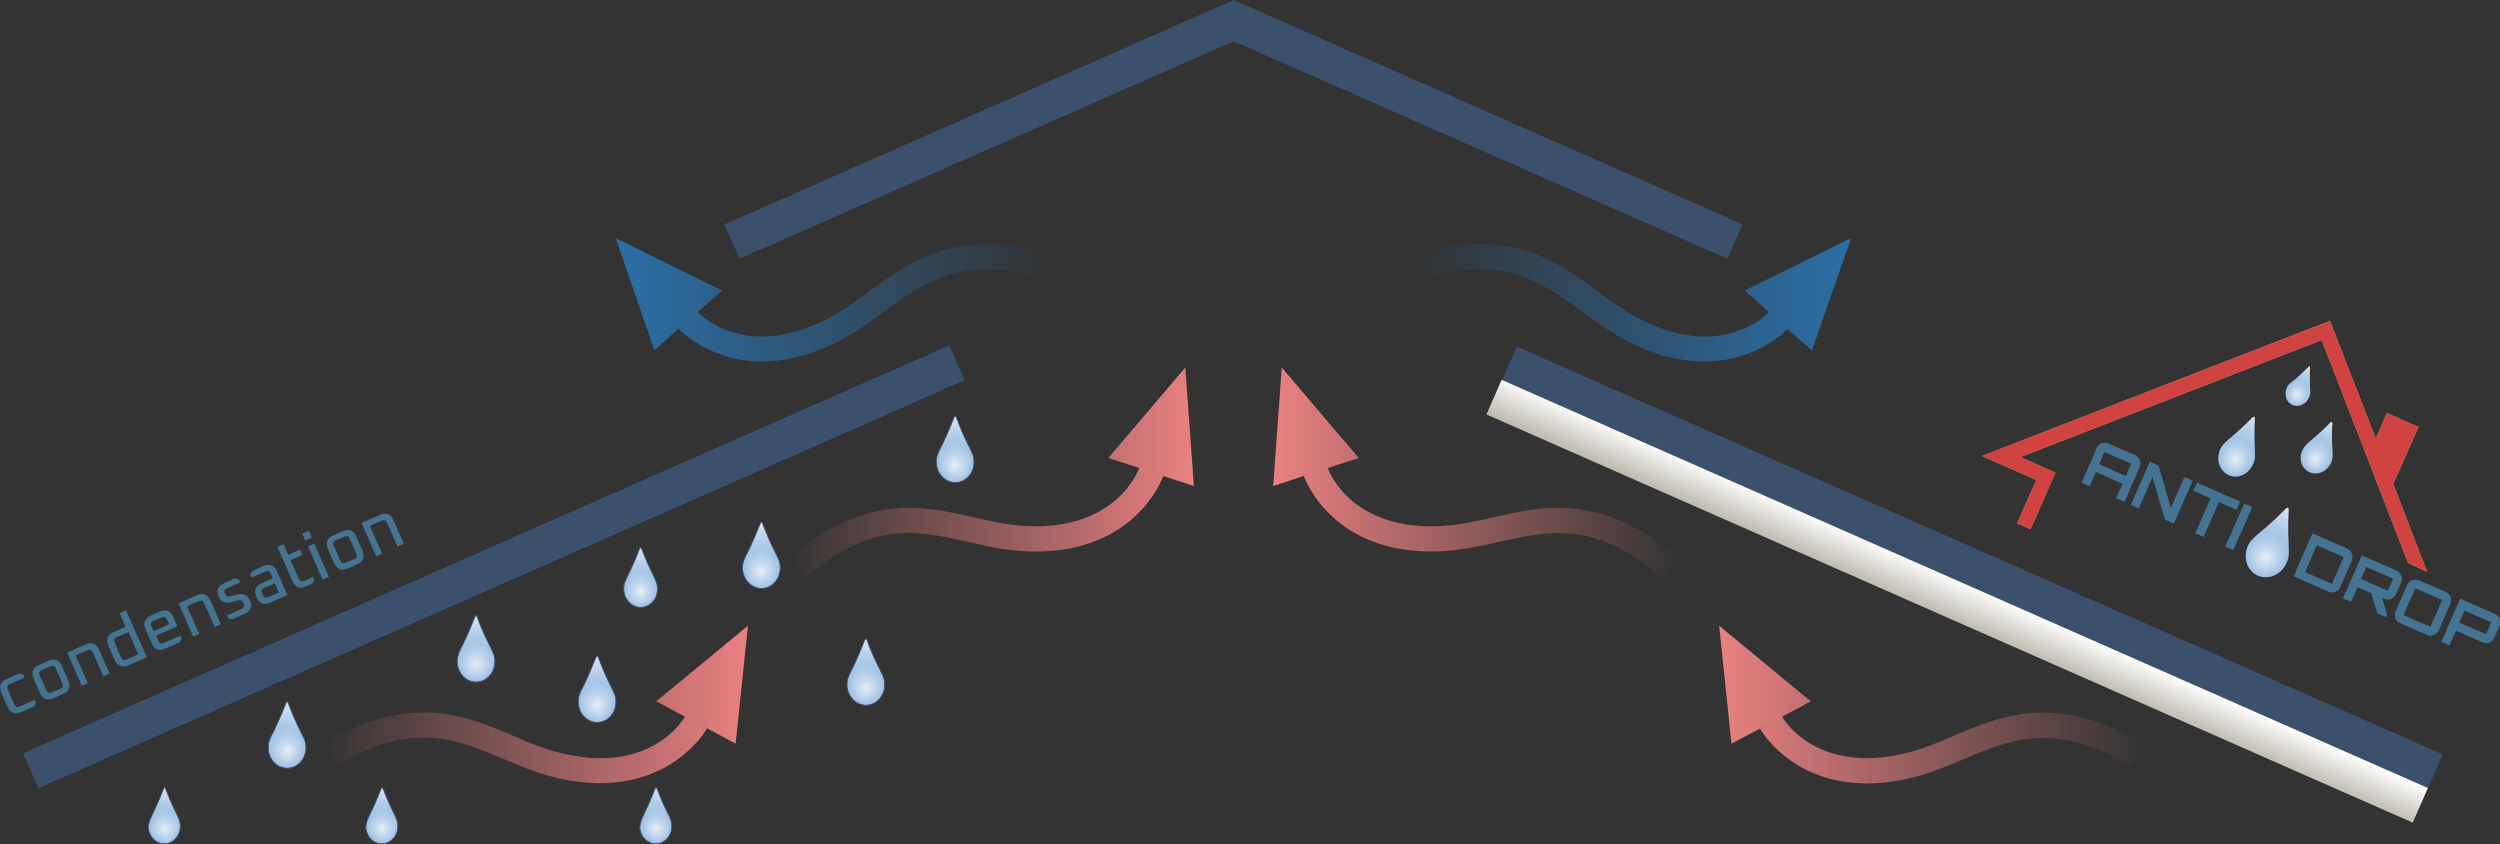 <?xml version="1.0" encoding="utf-8"?>
<!-- Generator: Adobe Illustrator 19.0.0, SVG Export Plug-In . SVG Version: 6.00 Build 0)  -->
<svg version="1.1" id="Warstwa_1" xmlns="http://www.w3.org/2000/svg" xmlns:xlink="http://www.w3.org/1999/xlink" x="0px" y="0px"
	 viewBox="567.6 1096 873.4 294.9" style="enable-background:new 567.6 1096 873.4 294.9;" xml:space="preserve">
<rect x="567.6" y="1096" width="873.4" height="294.9" fill="#333333" stroke="none"/>
<style type="text/css">
	.st0{fill:#3B506A;}
	.st1{fill:#0C68A7;}
	.st2{fill:url(#XMLID_4_);}
	.st3{fill:url(#XMLID_5_);stroke:#3B506A;stroke-width:0.25;stroke-miterlimit:10;}
	.st4{fill:url(#XMLID_6_);stroke:#3B506A;stroke-width:0.25;stroke-miterlimit:10;}
	.st5{fill:url(#XMLID_7_);stroke:#3B506A;stroke-width:0.25;stroke-miterlimit:10;}
	.st6{fill:url(#XMLID_8_);stroke:#3B506A;stroke-width:0.25;stroke-miterlimit:10;}
	.st7{fill:url(#XMLID_9_);stroke:#3B506A;stroke-width:0.25;stroke-miterlimit:10;}
	.st8{fill:url(#XMLID_10_);stroke:#3B506A;stroke-width:0.25;stroke-miterlimit:10;}
	.st9{fill:url(#XMLID_11_);stroke:#3B506A;stroke-width:0.25;stroke-miterlimit:10;}
	.st10{fill:url(#XMLID_12_);stroke:#3B506A;stroke-width:0.25;stroke-miterlimit:10;}
	.st11{fill:url(#XMLID_13_);stroke:#3B506A;stroke-width:0.25;stroke-miterlimit:10;}
	.st12{fill:url(#XMLID_14_);stroke:#3B506A;stroke-width:0.25;stroke-miterlimit:10;}
	.st13{fill:url(#XMLID_15_);stroke:#3B506A;stroke-width:0.25;stroke-miterlimit:10;}
	.st14{fill:url(#XMLID_16_);stroke:#3B506A;stroke-width:0.25;stroke-miterlimit:10;}
	.st15{fill:url(#XMLID_17_);stroke:#3B506A;stroke-width:0.25;stroke-miterlimit:10;}
	.st16{fill:url(#XMLID_18_);stroke:#3B506A;stroke-width:0.25;stroke-miterlimit:10;}
	.st17{fill:url(#XMLID_19_);stroke:#3B506A;stroke-width:0.25;stroke-miterlimit:10;}
	.st18{fill:url(#XMLID_20_);stroke:#3B506A;stroke-width:0.25;stroke-miterlimit:10;}
	.st19{fill:url(#XMLID_21_);stroke:#3B506A;stroke-width:0.25;stroke-miterlimit:10;}
	.st20{fill:url(#XMLID_22_);stroke:#3B506A;stroke-width:0.25;stroke-miterlimit:10;}
	.st21{fill:url(#XMLID_23_);stroke:#3B506A;stroke-width:0.25;stroke-miterlimit:10;}
	.st22{fill:url(#XMLID_24_);stroke:#3B506A;stroke-width:0.25;stroke-miterlimit:10;}
	.st23{fill:url(#XMLID_25_);fill-opacity:0.85;}
	.st24{fill:url(#XMLID_26_);}
	.st25{fill:url(#XMLID_27_);}
	.st26{fill:url(#XMLID_28_);fill-opacity:0.85;}
	.st27{fill:url(#XMLID_29_);}
	.st28{fill:url(#XMLID_30_);}
	.st29{fill:#447491;}
	.st30{fill:#B2D035;}
	.st31{fill:#D14343;}
	.st32{fill:url(#XMLID_31_);}
	.st33{fill:url(#XMLID_32_);}
	.st34{fill:url(#XMLID_33_);}
	.st35{fill:url(#XMLID_34_);}
	.st36{fill:url(#XMLID_35_);}
	.st37{fill:url(#XMLID_36_);}
	.st38{fill:url(#XMLID_37_);}
	.st39{fill:url(#XMLID_38_);}
	.st40{enable-background:new    ;}
</style>
<rect id="XMLID_921_" x="1080" y="1287.4" transform="matrix(-0.915 -0.403 0.403 -0.915 1885.057 2984.845)" class="st0" width="353.5" height="13.2"/>
<rect id="XMLID_880_" x="563.7" y="1287.4" transform="matrix(0.915 -0.403 0.403 0.915 -458.875 408.401)" class="st1" width="353.5" height="13.2"/>
<linearGradient id="XMLID_4_" gradientUnits="userSpaceOnUse" x1="1248.389" y1="1308.73" x2="1254.311" y2="1295.43" gradientTransform="matrix(1 0 0 1 3.299713e-004 3.96)">
	<stop  offset="0" style="stop-color:#BCB8AD"/>
	<stop  offset="1" style="stop-color:#FFFFFF"/>
</linearGradient>
<polygon id="XMLID_879_" class="st2" points="1086.9,1240.8 1410.5,1383.4 1415.8,1371.3 1092.2,1228.7 "/>
<polygon id="XMLID_872_" class="st0" points="820.7,1174.4 998.6,1096 1176.4,1174.4 1171.1,1186.4 998.6,1110.4 826,1186.4 "/>
<g id="XMLID_99_">
	<g id="XMLID_652_">
		<g id="XMLID_681_">
			
				<radialGradient id="XMLID_5_" cx="-55057.602" cy="5286.585" r="96.12" gradientTransform="matrix(-3.552590e-012 -7.912829e-002 -7.912828e-002 3.552590e-012 1319.675 -3098.571)" gradientUnits="userSpaceOnUse">
				<stop  offset="0" style="stop-color:#FFFFFF"/>
				<stop  offset="1" style="stop-color:#8AB3DE"/>
			</radialGradient>
			<path id="XMLID_683_" class="st3" d="M895.3,1254.4c0.2-0.6,0.7-1.6,1.5-3.1c1.4-2.8,3.5-7.8,3.9-8.9s0.6-1,0.6-1s0.3-0.1,0.6,1
				c0.4,1.1,2.4,6.1,3.9,8.9c0.8,1.5,1.2,2.5,1.5,3.1c0.4,0.9,0.6,1.9,0.6,3c0,4-2.9,7.2-6.6,7.2c-3.6,0-6.6-3.2-6.6-7.2
				C894.7,1256.3,894.9,1255.3,895.3,1254.4z"/>
			
				<linearGradient id="XMLID_6_" gradientUnits="userSpaceOnUse" x1="-5170.186" y1="1260.573" x2="-5170.186" y2="1237.465" gradientTransform="matrix(-1 0 0 1 -4268.886 3.96)">
				<stop  offset="0" style="stop-color:#8AB3DE;stop-opacity:0"/>
				<stop  offset="1" style="stop-color:#DBE7F5"/>
			</linearGradient>
			<path id="XMLID_682_" class="st4" d="M895.3,1254.4c0.2-0.6,0.7-1.6,1.5-3.1c1.4-2.8,3.5-7.8,3.9-8.9s0.6-1,0.6-1s0.3-0.1,0.6,1
				c0.4,1.1,2.4,6.1,3.9,8.9c0.8,1.5,1.2,2.5,1.5,3.1c0.4,0.9,0.6,1.9,0.6,3c0,4-2.9,7.2-6.6,7.2c-3.6,0-6.6-3.2-6.6-7.2
				C894.7,1256.3,894.9,1255.3,895.3,1254.4z"/>
		</g>
		<g id="XMLID_678_">
			
				<radialGradient id="XMLID_7_" cx="-54662.984" cy="6269.721" r="96.12" gradientTransform="matrix(-3.552590e-012 -7.912829e-002 -7.912828e-002 3.552590e-012 1366.244 -2989.551)" gradientUnits="userSpaceOnUse">
				<stop  offset="0" style="stop-color:#FFFFFF"/>
				<stop  offset="1" style="stop-color:#8AB3DE"/>
			</radialGradient>
			<path id="XMLID_680_" class="st5" d="M864.1,1332.2c0.2-0.6,0.7-1.6,1.5-3.1c1.4-2.8,3.5-7.8,3.9-8.9s0.6-1,0.6-1s0.3-0.1,0.6,1
				s2.4,6.1,3.9,8.9c0.8,1.5,1.2,2.5,1.5,3.1c0.4,0.9,0.6,1.9,0.6,3c0,4-2.9,7.2-6.6,7.2c-3.6,0-6.6-3.2-6.6-7.2
				C863.5,1334.1,863.7,1333.1,864.1,1332.2z"/>
			
				<linearGradient id="XMLID_8_" gradientUnits="userSpaceOnUse" x1="-5138.986" y1="1338.367" x2="-5138.986" y2="1315.259" gradientTransform="matrix(-1 0 0 1 -4268.886 3.96)">
				<stop  offset="0" style="stop-color:#8AB3DE;stop-opacity:0"/>
				<stop  offset="1" style="stop-color:#DBE7F5"/>
			</linearGradient>
			<path id="XMLID_679_" class="st6" d="M864.1,1332.2c0.2-0.6,0.7-1.6,1.5-3.1c1.4-2.8,3.5-7.8,3.9-8.9s0.6-1,0.6-1s0.3-0.1,0.6,1
				s2.4,6.1,3.9,8.9c0.8,1.5,1.2,2.5,1.5,3.1c0.4,0.9,0.6,1.9,0.6,3c0,4-2.9,7.2-6.6,7.2c-3.6,0-6.6-3.2-6.6-7.2
				C863.5,1334.1,863.7,1333.1,864.1,1332.2z"/>
		</g>
		<g id="XMLID_674_">
			
				<radialGradient id="XMLID_9_" cx="-54201.43" cy="5754.678" r="96.138" gradientTransform="matrix(-3.552590e-012 -7.912829e-002 -7.912828e-002 3.552590e-012 1288.958 -2993.793)" gradientUnits="userSpaceOnUse">
				<stop  offset="0" style="stop-color:#FFFFFF"/>
				<stop  offset="1" style="stop-color:#8AB3DE"/>
			</radialGradient>
			<path id="XMLID_677_" class="st7" d="M827.6,1291.4c0.2-0.6,0.7-1.6,1.5-3.1c1.4-2.8,3.5-7.8,3.9-8.9s0.6-1,0.6-1s0.3-0.1,0.6,1
				c0.4,1.1,2.4,6.1,3.9,8.9c0.8,1.5,1.2,2.5,1.5,3.1c0.4,0.9,0.6,1.9,0.6,3c0,4-2.9,7.2-6.6,7.2c-3.6,0-6.6-3.2-6.6-7.2
				C827,1293.4,827.2,1292.3,827.6,1291.4z"/>
			
				<linearGradient id="XMLID_10_" gradientUnits="userSpaceOnUse" x1="-5102.486" y1="1297.63" x2="-5102.486" y2="1274.522" gradientTransform="matrix(-1 0 0 1 -4268.886 3.96)">
				<stop  offset="0" style="stop-color:#8AB3DE;stop-opacity:0"/>
				<stop  offset="1" style="stop-color:#DBE7F5"/>
			</linearGradient>
			<path id="XMLID_675_" class="st8" d="M827.6,1291.4c0.2-0.6,0.7-1.6,1.5-3.1c1.4-2.8,3.5-7.8,3.9-8.9s0.6-1,0.6-1s0.3-0.1,0.6,1
				c0.4,1.1,2.4,6.1,3.9,8.9c0.8,1.5,1.2,2.5,1.5,3.1c0.4,0.9,0.6,1.9,0.6,3c0,4-2.9,7.2-6.6,7.2c-3.6,0-6.6-3.2-6.6-7.2
				C827,1293.4,827.2,1292.3,827.6,1291.4z"/>
		</g>
		<g id="XMLID_671_">
			
				<radialGradient id="XMLID_11_" cx="-65293.809" cy="6242.329" r="96.12" gradientTransform="matrix(-3.024432e-012 -6.736440e-002 -6.736439e-002 3.024432e-012 1217.489 -3013.282)" gradientUnits="userSpaceOnUse">
				<stop  offset="0" style="stop-color:#FFFFFF"/>
				<stop  offset="1" style="stop-color:#8AB3DE"/>
			</radialGradient>
			<path id="XMLID_673_" class="st9" d="M791.8,1382.1c0.2-0.5,0.6-1.3,1.2-2.6c1.2-2.4,3-6.6,3.3-7.5s0.5-0.8,0.5-0.8
				s0.2-0.1,0.5,0.8s2.1,5.2,3.3,7.5c0.7,1.3,1,2.1,1.2,2.6c0.3,0.8,0.5,1.6,0.5,2.6c0,3.4-2.5,6.1-5.6,6.1s-5.6-2.7-5.6-6.1
				C791.3,1383.7,791.5,1382.9,791.8,1382.1z"/>
			
				<linearGradient id="XMLID_12_" gradientUnits="userSpaceOnUse" x1="-5065.586" y1="1386.76" x2="-5065.586" y2="1367.088" gradientTransform="matrix(-1 0 0 1 -4268.886 3.96)">
				<stop  offset="0" style="stop-color:#8AB3DE;stop-opacity:0"/>
				<stop  offset="1" style="stop-color:#DBE7F5"/>
			</linearGradient>
			<path id="XMLID_672_" class="st10" d="M791.8,1382.1c0.2-0.5,0.6-1.3,1.2-2.6c1.2-2.4,3-6.6,3.3-7.5s0.5-0.8,0.5-0.8
				s0.2-0.1,0.5,0.8s2.1,5.2,3.3,7.5c0.7,1.3,1,2.1,1.2,2.6c0.3,0.8,0.5,1.6,0.5,2.6c0,3.4-2.5,6.1-5.6,6.1s-5.6-2.7-5.6-6.1
				C791.3,1383.7,791.5,1382.9,791.8,1382.1z"/>
		</g>
		<g id="XMLID_668_">
			
				<radialGradient id="XMLID_13_" cx="-63872.164" cy="6242.329" r="96.12" gradientTransform="matrix(-3.024432e-012 -6.736440e-002 -6.736439e-002 3.024432e-012 1121.721 -2917.514)" gradientUnits="userSpaceOnUse">
				<stop  offset="0" style="stop-color:#FFFFFF"/>
				<stop  offset="1" style="stop-color:#8AB3DE"/>
			</radialGradient>
			<path id="XMLID_670_" class="st11" d="M696.1,1382.1c0.2-0.5,0.6-1.3,1.2-2.6c1.2-2.4,3-6.6,3.3-7.5s0.5-0.8,0.5-0.8
				s0.2-0.1,0.5,0.8s2.1,5.2,3.3,7.5c0.7,1.3,1,2.1,1.2,2.6c0.3,0.8,0.5,1.6,0.5,2.6c0,3.4-2.5,6.1-5.6,6.1s-5.6-2.7-5.6-6.1
				C695.6,1383.7,695.7,1382.9,696.1,1382.1z"/>
			
				<linearGradient id="XMLID_14_" gradientUnits="userSpaceOnUse" x1="-4969.886" y1="1386.76" x2="-4969.886" y2="1367.088" gradientTransform="matrix(-1 0 0 1 -4268.886 3.96)">
				<stop  offset="0" style="stop-color:#8AB3DE;stop-opacity:0"/>
				<stop  offset="1" style="stop-color:#DBE7F5"/>
			</linearGradient>
			<path id="XMLID_669_" class="st12" d="M696.1,1382.1c0.2-0.5,0.6-1.3,1.2-2.6c1.2-2.4,3-6.6,3.3-7.5s0.5-0.8,0.5-0.8
				s0.2-0.1,0.5,0.8s2.1,5.2,3.3,7.5c0.7,1.3,1,2.1,1.2,2.6c0.3,0.8,0.5,1.6,0.5,2.6c0,3.4-2.5,6.1-5.6,6.1s-5.6-2.7-5.6-6.1
				C695.6,1383.7,695.7,1382.9,696.1,1382.1z"/>
		</g>
		<g id="XMLID_665_">
			
				<radialGradient id="XMLID_15_" cx="-53476.43" cy="6345.73" r="96.12" gradientTransform="matrix(-3.552590e-012 -7.912829e-002 -7.912828e-002 3.552590e-012 1278.368 -2889.647)" gradientUnits="userSpaceOnUse">
				<stop  offset="0" style="stop-color:#FFFFFF"/>
				<stop  offset="1" style="stop-color:#8AB3DE"/>
			</radialGradient>
			<path id="XMLID_667_" class="st13" d="M770.2,1338.2c0.2-0.6,0.7-1.6,1.5-3.1c1.4-2.8,3.5-7.8,3.9-8.9s0.6-1,0.6-1s0.3-0.1,0.6,1
				c0.4,1.1,2.4,6.1,3.9,8.9c0.8,1.5,1.2,2.5,1.5,3.1c0.4,0.9,0.6,1.9,0.6,3c0,4-2.9,7.2-6.6,7.2c-3.6,0-6.6-3.2-6.6-7.2
				C769.6,1340.1,769.8,1339.1,770.2,1338.2z"/>
			
				<linearGradient id="XMLID_16_" gradientUnits="userSpaceOnUse" x1="-5045.086" y1="1344.43" x2="-5045.086" y2="1321.322" gradientTransform="matrix(-1 0 0 1 -4268.886 3.96)">
				<stop  offset="0" style="stop-color:#8AB3DE;stop-opacity:0"/>
				<stop  offset="1" style="stop-color:#DBE7F5"/>
			</linearGradient>
			<path id="XMLID_666_" class="st14" d="M770.2,1338.2c0.2-0.6,0.7-1.6,1.5-3.1c1.4-2.8,3.5-7.8,3.9-8.9s0.6-1,0.6-1s0.3-0.1,0.6,1
				c0.4,1.1,2.4,6.1,3.9,8.9c0.8,1.5,1.2,2.5,1.5,3.1c0.4,0.9,0.6,1.9,0.6,3c0,4-2.9,7.2-6.6,7.2c-3.6,0-6.6-3.2-6.6-7.2
				C769.6,1340.1,769.8,1339.1,770.2,1338.2z"/>
		</g>
		<g id="XMLID_662_">
			
				<radialGradient id="XMLID_17_" cx="-60923.52" cy="5446.895" r="96.13" gradientTransform="matrix(-3.187734e-012 -7.100175e-002 -7.100162e-002 3.187734e-012 1178.138 -3023.262)" gradientUnits="userSpaceOnUse">
				<stop  offset="0" style="stop-color:#FFFFFF"/>
				<stop  offset="1" style="stop-color:#8AB3DE"/>
			</radialGradient>
			<path id="XMLID_664_" class="st15" d="M786,1299.1c0.2-0.5,0.6-1.4,1.3-2.8c1.3-2.5,3.2-7,3.5-8s0.6-0.9,0.6-0.9s0.2-0.1,0.6,0.9
				c0.3,1,2.2,5.5,3.5,8c0.7,1.4,1.1,2.3,1.3,2.8c0.3,0.8,0.5,1.7,0.5,2.7c0,3.6-2.6,6.4-5.9,6.4c-3.2,0-5.9-2.9-5.9-6.4
				C785.5,1300.9,785.6,1300,786,1299.1z"/>
			
				<linearGradient id="XMLID_18_" gradientUnits="userSpaceOnUse" x1="-5060.286" y1="1304.277" x2="-5060.286" y2="1283.542" gradientTransform="matrix(-1 0 0 1 -4268.886 3.96)">
				<stop  offset="0" style="stop-color:#8AB3DE;stop-opacity:0"/>
				<stop  offset="1" style="stop-color:#DBE7F5"/>
			</linearGradient>
			<path id="XMLID_663_" class="st16" d="M786,1299.1c0.2-0.5,0.6-1.4,1.3-2.8c1.3-2.5,3.2-7,3.5-8s0.6-0.9,0.6-0.9s0.2-0.1,0.6,0.9
				c0.3,1,2.2,5.5,3.5,8c0.7,1.4,1.1,2.3,1.3,2.8c0.3,0.8,0.5,1.7,0.5,2.7c0,3.6-2.6,6.4-5.9,6.4c-3.2,0-5.9-2.9-5.9-6.4
				C785.5,1300.9,785.6,1300,786,1299.1z"/>
		</g>
		<g id="XMLID_659_">
			
				<radialGradient id="XMLID_19_" cx="-52942.25" cy="6166.962" r="96.12" gradientTransform="matrix(-3.552590e-012 -7.912829e-002 -7.912828e-002 3.552590e-012 1221.954 -2861.524)" gradientUnits="userSpaceOnUse">
				<stop  offset="0" style="stop-color:#FFFFFF"/>
				<stop  offset="1" style="stop-color:#8AB3DE"/>
			</radialGradient>
			<path id="XMLID_661_" class="st17" d="M727.9,1324.1c0.2-0.6,0.7-1.6,1.5-3.1c1.4-2.8,3.5-7.8,3.9-8.9s0.6-1,0.6-1s0.3-0.1,0.6,1
				s2.4,6.1,3.9,8.9c0.8,1.5,1.2,2.5,1.5,3.1c0.4,0.9,0.6,1.9,0.6,3c0,4-2.9,7.2-6.6,7.2c-3.6,0-6.6-3.2-6.6-7.2
				C727.3,1326,727.6,1325,727.9,1324.1z"/>
			
				<linearGradient id="XMLID_20_" gradientUnits="userSpaceOnUse" x1="-5002.786" y1="1330.236" x2="-5002.786" y2="1307.128" gradientTransform="matrix(-1 0 0 1 -4268.886 3.96)">
				<stop  offset="0" style="stop-color:#8AB3DE;stop-opacity:0"/>
				<stop  offset="1" style="stop-color:#DBE7F5"/>
			</linearGradient>
			<path id="XMLID_660_" class="st18" d="M727.9,1324.1c0.2-0.6,0.7-1.6,1.5-3.1c1.4-2.8,3.5-7.8,3.9-8.9s0.6-1,0.6-1s0.3-0.1,0.6,1
				s2.4,6.1,3.9,8.9c0.8,1.5,1.2,2.5,1.5,3.1c0.4,0.9,0.6,1.9,0.6,3c0,4-2.9,7.2-6.6,7.2c-3.6,0-6.6-3.2-6.6-7.2
				C727.3,1326,727.6,1325,727.9,1324.1z"/>
		</g>
		<g id="XMLID_656_">
			
				<radialGradient id="XMLID_21_" cx="-62744.367" cy="6242.329" r="96.12" gradientTransform="matrix(-3.024432e-012 -6.736440e-002 -6.736439e-002 3.024432e-012 1045.748 -2841.541)" gradientUnits="userSpaceOnUse">
				<stop  offset="0" style="stop-color:#FFFFFF"/>
				<stop  offset="1" style="stop-color:#8AB3DE"/>
			</radialGradient>
			<path id="XMLID_658_" class="st19" d="M620.1,1382.1c0.2-0.5,0.6-1.3,1.2-2.6c1.2-2.4,3-6.6,3.3-7.5s0.5-0.8,0.5-0.8
				s0.2-0.1,0.5,0.8s2.1,5.2,3.3,7.5c0.7,1.3,1,2.1,1.2,2.6c0.3,0.8,0.5,1.6,0.5,2.6c0,3.4-2.5,6.1-5.6,6.1c-3.1,0-5.6-2.7-5.6-6.1
				C619.6,1383.7,619.8,1382.9,620.1,1382.1z"/>
			
				<linearGradient id="XMLID_22_" gradientUnits="userSpaceOnUse" x1="-4893.886" y1="1386.76" x2="-4893.886" y2="1367.088" gradientTransform="matrix(-1 0 0 1 -4268.886 3.96)">
				<stop  offset="0" style="stop-color:#8AB3DE;stop-opacity:0"/>
				<stop  offset="1" style="stop-color:#DBE7F5"/>
			</linearGradient>
			<path id="XMLID_657_" class="st20" d="M620.1,1382.1c0.2-0.5,0.6-1.3,1.2-2.6c1.2-2.4,3-6.6,3.3-7.5s0.5-0.8,0.5-0.8
				s0.2-0.1,0.5,0.8s2.1,5.2,3.3,7.5c0.7,1.3,1,2.1,1.2,2.6c0.3,0.8,0.5,1.6,0.5,2.6c0,3.4-2.5,6.1-5.6,6.1c-3.1,0-5.6-2.7-5.6-6.1
				C619.6,1383.7,619.8,1382.9,620.1,1382.1z"/>
		</g>
		<g id="XMLID_653_">
			
				<radialGradient id="XMLID_23_" cx="-52107.949" cy="6547.466" r="96.12" gradientTransform="matrix(-3.552590e-012 -7.912829e-002 -7.912828e-002 3.552590e-012 1186.046 -2765.398)" gradientUnits="userSpaceOnUse">
				<stop  offset="0" style="stop-color:#FFFFFF"/>
				<stop  offset="1" style="stop-color:#8AB3DE"/>
			</radialGradient>
			<path id="XMLID_655_" class="st21" d="M661.9,1354.2c0.2-0.6,0.7-1.6,1.5-3.1c1.4-2.8,3.5-7.8,3.9-8.9s0.6-1,0.6-1s0.3-0.1,0.6,1
				c0.4,1.1,2.4,6.1,3.9,8.9c0.8,1.5,1.2,2.5,1.5,3.1c0.4,0.9,0.6,1.9,0.6,3c0,4-2.9,7.2-6.6,7.2c-3.6,0-6.6-3.2-6.6-7.2
				C661.3,1356.1,661.5,1355.1,661.9,1354.2z"/>
			
				<linearGradient id="XMLID_24_" gradientUnits="userSpaceOnUse" x1="-4936.786" y1="1360.344" x2="-4936.786" y2="1337.237" gradientTransform="matrix(-1 0 0 1 -4268.886 3.96)">
				<stop  offset="0" style="stop-color:#8AB3DE;stop-opacity:0"/>
				<stop  offset="1" style="stop-color:#DBE7F5"/>
			</linearGradient>
			<path id="XMLID_654_" class="st22" d="M661.9,1354.2c0.2-0.6,0.7-1.6,1.5-3.1c1.4-2.8,3.5-7.8,3.9-8.9s0.6-1,0.6-1s0.3-0.1,0.6,1
				c0.4,1.1,2.4,6.1,3.9,8.9c0.8,1.5,1.2,2.5,1.5,3.1c0.4,0.9,0.6,1.9,0.6,3c0,4-2.9,7.2-6.6,7.2c-3.6,0-6.6-3.2-6.6-7.2
				C661.3,1356.1,661.5,1355.1,661.9,1354.2z"/>
		</g>
	</g>
</g>
<linearGradient id="XMLID_25_" gradientUnits="userSpaceOnUse" x1="1060.525" y1="1196.78" x2="1214.525" y2="1196.78" gradientTransform="matrix(1 0 0 1 3.299713e-004 3.96)">
	<stop  offset="0" style="stop-color:#297ABB;stop-opacity:0"/>
	<stop  offset="1" style="stop-color:#297ABB"/>
</linearGradient>
<path id="XMLID_792_" class="st23" d="M1125.6,1197.7c4.9,3.6,9.4,6.9,14.6,9.6c28.9,14.9,44.5-1.3,45.4-2.3l-8.5-7.5l37.2-18.3
	l-13.7,39.2l-10.2-9l1.7,1.5c-0.1,0.2-10.5,11.4-29.2,11.4c-7.6,0-16.6-1.9-26.9-7.2c-5.8-3-10.9-6.7-15.8-10.3
	c-14.2-10.4-27.7-20.3-57.3-11.1l-2.6-8.4C1094.3,1174.7,1111,1186.9,1125.6,1197.7z"/>
<linearGradient id="XMLID_26_" gradientUnits="userSpaceOnUse" x1="1012.4" y1="1257.18" x2="1154.2" y2="1257.18" gradientTransform="matrix(1 0 0 1 3.299713e-004 3.96)">
	<stop  offset="0" style="stop-color:#EA8181"/>
	<stop  offset="1" style="stop-color:#EA8181;stop-opacity:0"/>
</linearGradient>
<path id="XMLID_787_" class="st24" d="M1012.4,1265.8l3-41.4l26.9,31.6l-10.8,3.5c0.4,1.3,8.4,22.4,40.8,20.2
	c5.8-0.4,11.4-1.7,17.2-3c17.7-4,37.8-8.6,64.7,14.5l-5.8,6.7c-23.5-20.2-39.7-16.5-57-12.6c-5.9,1.3-12.1,2.7-18.6,3.2
	c-39.7,2.7-49.6-25.9-49.7-26.2l2.1-0.7L1012.4,1265.8z"/>
<linearGradient id="XMLID_27_" gradientUnits="userSpaceOnUse" x1="1168.2" y1="1338.18" x2="1316.499" y2="1338.18" gradientTransform="matrix(1 0 0 1 3.299713e-004 3.96)">
	<stop  offset="0" style="stop-color:#EA8181"/>
	<stop  offset="1" style="stop-color:#EA8181;stop-opacity:0"/>
</linearGradient>
<path id="XMLID_783_" class="st25" d="M1172.5,1355.8l-4.3-41.2l32,26.4l-10,5.4c0.2,0.4,11.8,20.6,43.7,12.6
	c5.6-1.4,10.9-3.6,16.4-6c16.7-7.1,35.7-15.1,66.2,2.9l-4.5,7.6c-26.7-15.7-42-9.2-58.3-2.3c-5.6,2.4-11.4,4.8-17.7,6.4
	c-6,1.5-11.4,2.1-16.2,2.1c-26.6,0-37.2-18.9-37.3-19.1l3.9-2.1l0,0L1172.5,1355.8z"/>
<rect id="XMLID_780_" x="563.7" y="1287.4" transform="matrix(0.915 -0.403 0.403 0.915 -458.875 408.401)" class="st0" width="353.5" height="13.2"/>
<linearGradient id="XMLID_28_" gradientUnits="userSpaceOnUse" x1="782.7" y1="1196.78" x2="936.5" y2="1196.78" gradientTransform="matrix(1 0 0 1 3.299713e-004 3.96)">
	<stop  offset="0" style="stop-color:#297ABB"/>
	<stop  offset="1" style="stop-color:#297ABB;stop-opacity:0"/>
</linearGradient>
<path id="XMLID_778_" class="st26" d="M782.7,1179.2l37.2,18.3l-8.5,7.5c0.9,1,16.6,17.2,45.4,2.3c5.2-2.7,9.8-6,14.6-9.6
	c14.7-10.7,31.3-22.9,65.1-12.4l-2.6,8.4c-29.6-9.2-43,0.7-57.3,11.1c-4.9,3.6-10,7.3-15.8,10.3c-10.3,5.3-19.3,7.2-26.9,7.2
	c-18.7,0-29-11.3-29.2-11.4l1.7-1.6l-10.2,9L782.7,1179.2z"/>
<linearGradient id="XMLID_29_" gradientUnits="userSpaceOnUse" x1="842.9" y1="1257.18" x2="984.7" y2="1257.18" gradientTransform="matrix(1 0 0 1 3.299713e-004 3.96)">
	<stop  offset="0" style="stop-color:#EA8181;stop-opacity:0"/>
	<stop  offset="1" style="stop-color:#EA8181"/>
</linearGradient>
<path id="XMLID_777_" class="st27" d="M907.6,1276.7c5.9,1.3,11.4,2.6,17.2,3c32.3,2.2,40.3-18.9,40.8-20.2l-10.8-3.5l26.9-31.6
	l3,41.4l-12.8-4.2l2.1,0.7c-0.1,0.3-10,28.9-49.7,26.2c-6.5-0.4-12.6-1.8-18.6-3.2c-17.2-3.9-33.5-7.6-57,12.6l-5.8-6.7
	C869.8,1268.1,889.9,1272.7,907.6,1276.7z"/>
<linearGradient id="XMLID_30_" gradientUnits="userSpaceOnUse" x1="680.6" y1="1338.13" x2="828.9" y2="1338.13" gradientTransform="matrix(1 0 0 1 3.299713e-004 3.96)">
	<stop  offset="0" style="stop-color:#EA8181;stop-opacity:0"/>
	<stop  offset="1" style="stop-color:#EA8181"/>
</linearGradient>
<path id="XMLID_750_" class="st28" d="M746.8,1353c5.5,2.4,10.8,4.6,16.4,6c31.5,7.9,43-11.5,43.7-12.6l-10-5.4l32-26.4l-4.3,41.2
	l-13.8-7.4l3.8,2.1c-0.1,0.2-10.7,19.1-37.3,19.1c-4.9,0-10.3-0.6-16.2-2.1c-6.3-1.6-12.1-4-17.7-6.4c-16.3-6.9-31.6-13.4-58.3,2.3
	l-4.5-7.6C711.1,1337.8,730,1345.9,746.8,1353z"/>
<g id="XMLID_504_">
	<g id="XMLID_728_">
		<path id="XMLID_747_" class="st29" d="M1304.2,1251l9.2,4c0.8,0.4,1.4,0.9,1.7,1.7c0.3,0.8,0.3,1.6,0,2.4l-5.3,12.1l-2.8-1.2
			l2.2-5l-9.4-4.2l-2.2,5l-2.7-1.2l5.3-12.1c0.4-0.8,0.9-1.4,1.7-1.7C1302.6,1250.7,1303.4,1250.7,1304.2,1251z M1300.9,1258.2
			l9.4,4.2l1.9-4.3c0-0.1,0-0.2-0.1-0.2l-9.2-4c-0.1,0-0.2,0-0.2,0.1L1300.9,1258.2z"/>
		<path id="XMLID_745_" class="st29" d="M1326,1273.7l4.8-11l2.8,1.2l-6.6,14.9l-3-1.3l-4.4-15l-4.8,11l-2.7-1.2l6.6-14.9l3,1.3
			L1326,1273.7z"/>
		<path id="XMLID_743_" class="st29" d="M1335.2,1264.7l14.9,6.6l-1.2,2.7l-6.1-2.7l-5.4,12.2l-2.8-1.2l5.4-12.2l-6.1-2.7
			L1335.2,1264.7z"/>
		<path id="XMLID_741_" class="st29" d="M1345.1,1286.9l6.6-14.9l2.7,1.2l-6.6,14.9L1345.1,1286.9z"/>
		<path id="XMLID_738_" class="st29" d="M1375.5,1282.4l12,5.3c0.8,0.4,1.4,0.9,1.7,1.7c0.3,0.8,0.3,1.6,0,2.4l-4,9.2
			c-0.4,0.8-0.9,1.4-1.8,1.7c-0.8,0.3-1.6,0.3-2.4-0.1l-12-5.3L1375.5,1282.4z M1382.4,1299.9l4-9.2c0-0.1,0-0.2-0.1-0.2l-9.2-4
			c-0.1,0-0.2,0-0.2,0.1l-4,9.2c0,0.1,0,0.2,0.1,0.2l9.2,4C1382.2,1300,1382.3,1300,1382.4,1299.9z"/>
		<path id="XMLID_735_" class="st29" d="M1406.4,1299.5l-1.8,4c-0.3,0.8-0.9,1.3-1.7,1.7c-0.8,0.3-1.6,0.3-2.4-0.1l-0.8-0.4l1.8,6.1
			l-0.3,0.7l-3-1.3l-2.1-7l-4.8-2.1h-0.1l-2.3,5.1l-2.7-1.2l6.6-14.9l12,5.3c0.8,0.4,1.4,0.9,1.7,1.8
			C1406.8,1297.9,1406.8,1298.7,1406.4,1299.5z M1392.5,1298.4l9.2,4c0.1,0,0.2,0,0.2-0.1l1.8-4c0-0.1,0-0.2-0.1-0.2l-9.2-4
			c-0.1,0-0.2,0-0.2,0.1l-1.8,4C1392.4,1298.3,1392.4,1298.3,1392.5,1298.4z"/>
		<path id="XMLID_732_" class="st29" d="M1412.7,1298.8l9.2,4c0.8,0.3,1.3,0.9,1.7,1.7c0.3,0.8,0.3,1.6,0,2.4l-4,9.2
			c-0.4,0.8-0.9,1.4-1.8,1.7c-0.8,0.3-1.6,0.3-2.4-0.1l-9.2-4c-0.8-0.4-1.4-0.9-1.7-1.7c-0.3-0.8-0.3-1.6,0.1-2.4l4-9.2
			c0.4-0.8,0.9-1.4,1.7-1.7C1411.1,1298.5,1411.9,1298.5,1412.7,1298.8z M1407.4,1311l9.2,4c0.1,0,0.1,0,0.2-0.1l4-9.2
			c0-0.1,0-0.2-0.1-0.2l-9.2-4c-0.1,0-0.2,0-0.2,0.1l-4,9.2C1407.2,1310.9,1407.3,1311,1407.4,1311z"/>
		<path id="XMLID_729_" class="st29" d="M1427.1,1305.2l12,5.3c0.8,0.4,1.4,0.9,1.7,1.8c0.3,0.8,0.3,1.6,0,2.4l-1.8,4
			c-0.3,0.8-0.9,1.3-1.7,1.7c-0.8,0.3-1.6,0.3-2.4-0.1l-9.2-4h-0.1l-2.3,5.1l-2.7-1.2L1427.1,1305.2z M1436.2,1317.5l1.8-4
			c0-0.1,0-0.2-0.1-0.2l-9.2-4c-0.1,0-0.2,0-0.2,0.1l-1.8,4c0,0.1,0,0.2,0.1,0.2l9.2,4C1436.1,1317.6,1436.2,1317.6,1436.2,1317.5z"
			/>
	</g>
	<path id="XMLID_727_" class="st30" d="M1403.7,1265.1l8.8-19.9l-11-4.9l-3.9,8.9l-16-41.1l-121.6,47.2l19,8.4l-6.7,15.1l4.7,2.1
		l8.7-19.8l-12.3-5.4l105.3-40.9l30.2,77.9c1,0.5,2.3,1,3.7,1.7c1,0.5,2,0.9,2.9,1.3L1403.7,1265.1z"/>
	<g id="XMLID_536_">
		<g id="XMLID_590_">
			<path id="XMLID_609_" class="st29" d="M1304.2,1251l9.2,4c0.8,0.4,1.4,0.9,1.7,1.7c0.3,0.8,0.3,1.6,0,2.4l-5.3,12.1l-2.8-1.2
				l2.2-5l-9.4-4.2l-2.2,5l-2.7-1.2l5.3-12.1c0.4-0.8,0.9-1.4,1.7-1.7C1302.6,1250.7,1303.4,1250.7,1304.2,1251z M1300.9,1258.2
				l9.4,4.2l1.9-4.3c0-0.1,0-0.2-0.1-0.2l-9.2-4c-0.1,0-0.2,0-0.2,0.1L1300.9,1258.2z"/>
			<path id="XMLID_607_" class="st29" d="M1326,1273.7l4.8-11l2.8,1.2l-6.6,14.9l-3-1.3l-4.4-15l-4.8,11l-2.7-1.2l6.6-14.9l3,1.3
				L1326,1273.7z"/>
			<path id="XMLID_605_" class="st29" d="M1335.2,1264.7l14.9,6.6l-1.2,2.7l-6.1-2.7l-5.4,12.2l-2.8-1.2l5.4-12.2l-6.1-2.7
				L1335.2,1264.7z"/>
			<path id="XMLID_603_" class="st29" d="M1345.1,1286.9l6.6-14.9l2.7,1.2l-6.6,14.9L1345.1,1286.9z"/>
			<path id="XMLID_600_" class="st29" d="M1375.5,1282.4l12,5.3c0.8,0.4,1.4,0.9,1.7,1.7c0.3,0.8,0.3,1.6,0,2.4l-4,9.2
				c-0.4,0.8-0.9,1.4-1.8,1.7c-0.8,0.3-1.6,0.3-2.4-0.1l-12-5.3L1375.5,1282.4z M1382.4,1299.9l4-9.2c0-0.1,0-0.2-0.1-0.2l-9.2-4
				c-0.1,0-0.2,0-0.2,0.1l-4,9.2c0,0.1,0,0.2,0.1,0.2l9.2,4C1382.2,1300,1382.3,1300,1382.4,1299.9z"/>
			<path id="XMLID_597_" class="st29" d="M1406.4,1299.5l-1.8,4c-0.3,0.8-0.9,1.3-1.7,1.7c-0.8,0.3-1.6,0.3-2.4-0.1l-0.8-0.4
				l1.8,6.1l-0.3,0.7l-3-1.3l-2.1-7l-4.8-2.1h-0.1l-2.3,5.1l-2.7-1.2l6.6-14.9l12,5.3c0.8,0.4,1.4,0.9,1.7,1.8
				C1406.8,1297.9,1406.8,1298.7,1406.4,1299.5z M1392.5,1298.4l9.2,4c0.1,0,0.2,0,0.2-0.1l1.8-4c0-0.1,0-0.2-0.1-0.2l-9.2-4
				c-0.1,0-0.2,0-0.2,0.1l-1.8,4C1392.4,1298.3,1392.4,1298.3,1392.5,1298.4z"/>
			<path id="XMLID_594_" class="st29" d="M1412.7,1298.8l9.2,4c0.8,0.3,1.3,0.9,1.7,1.7c0.3,0.8,0.3,1.6,0,2.4l-4,9.2
				c-0.4,0.8-0.9,1.4-1.8,1.7c-0.8,0.3-1.6,0.3-2.4-0.1l-9.2-4c-0.8-0.4-1.4-0.9-1.7-1.7c-0.3-0.8-0.3-1.6,0.1-2.4l4-9.2
				c0.4-0.8,0.9-1.4,1.7-1.7C1411.1,1298.5,1411.9,1298.5,1412.7,1298.8z M1407.4,1311l9.2,4c0.1,0,0.1,0,0.2-0.1l4-9.2
				c0-0.1,0-0.2-0.1-0.2l-9.2-4c-0.1,0-0.2,0-0.2,0.1l-4,9.2C1407.2,1310.9,1407.3,1311,1407.4,1311z"/>
			<path id="XMLID_591_" class="st29" d="M1427.1,1305.2l12,5.3c0.8,0.4,1.4,0.9,1.7,1.8c0.3,0.8,0.3,1.6,0,2.4l-1.8,4
				c-0.3,0.8-0.9,1.3-1.7,1.7c-0.8,0.3-1.6,0.3-2.4-0.1l-9.2-4h-0.1l-2.3,5.1l-2.7-1.2L1427.1,1305.2z M1436.2,1317.5l1.8-4
				c0-0.1,0-0.2-0.1-0.2l-9.2-4c-0.1,0-0.2,0-0.2,0.1l-1.8,4c0,0.1,0,0.2,0.1,0.2l9.2,4C1436.1,1317.6,1436.2,1317.6,1436.2,1317.5z
				"/>
		</g>
	</g>
	<path id="XMLID_535_" class="st31" d="M1403.7,1265.1l8.8-19.9l-11-4.9l-3.9,8.9l-16-41.1l-121.6,47.2l19,8.4l-6.7,15.1l4.7,2.1
		l8.7-19.8l-12.3-5.4l105.3-40.9l30.2,77.9c1,0.5,2.3,1,3.7,1.7c1,0.5,2,0.9,2.9,1.3L1403.7,1265.1z"/>
	<g id="XMLID_532_">
		
			<radialGradient id="XMLID_31_" cx="44144.727" cy="-8862.122" r="96.12" gradientTransform="matrix(8.134221e-002 3.584221e-002 -3.584221e-002 8.134222e-002 -2549.172 429.026)" gradientUnits="userSpaceOnUse">
			<stop  offset="0" style="stop-color:#FFFFFF"/>
			<stop  offset="1" style="stop-color:#8AB3DE"/>
		</radialGradient>
		<path id="XMLID_534_" class="st32" d="M1367.2,1289.4c0-0.7,0-1.9-0.1-3.8c-0.2-3.5-0.1-9.6,0-10.9s-0.2-1.3-0.2-1.3
			s-0.2-0.2-1.1,0.7c-0.9,1-5.3,5.2-8,7.4c-1.5,1.2-2.4,2-2.9,2.5c-0.8,0.8-1.5,1.7-2,2.8c-1.8,4.1-0.2,8.7,3.5,10.3
			c3.7,1.6,8.2-0.3,10-4.4C1366.9,1291.6,1367.1,1290.5,1367.2,1289.4z"/>
		
			<linearGradient id="XMLID_32_" gradientUnits="userSpaceOnUse" x1="1539.359" y1="-142.73" x2="1539.359" y2="-168.688" gradientTransform="matrix(0.915 0.403 -0.403 0.915 -109.806 807.037)">
			<stop  offset="0" style="stop-color:#8AB3DE;stop-opacity:0"/>
			<stop  offset="1" style="stop-color:#DBE7F5"/>
		</linearGradient>
		<path id="XMLID_533_" class="st33" d="M1367.2,1289.4c0-0.7,0-1.9-0.1-3.8c-0.2-3.5-0.1-9.6,0-10.9s-0.2-1.3-0.2-1.3
			s-0.2-0.2-1.1,0.7c-0.9,1-5.3,5.2-8,7.4c-1.5,1.2-2.4,2-2.9,2.5c-0.8,0.8-1.5,1.7-2,2.8c-1.8,4.1-0.2,8.7,3.5,10.3
			c3.7,1.6,8.2-0.3,10-4.4C1366.9,1291.6,1367.1,1290.5,1367.2,1289.4z"/>
	</g>
	<g id="XMLID_529_">
		
			<radialGradient id="XMLID_33_" cx="52175.887" cy="-10063.822" r="96.12" gradientTransform="matrix(6.958669e-002 3.066231e-002 -3.066231e-002 6.958667e-002 -2590.659 356.616)" gradientUnits="userSpaceOnUse">
			<stop  offset="0" style="stop-color:#FFFFFF"/>
			<stop  offset="1" style="stop-color:#8AB3DE"/>
		</radialGradient>
		<path id="XMLID_531_" class="st34" d="M1355.4,1255.3c0-0.6,0-1.6-0.1-3.3c-0.2-3-0.1-8.2,0-9.3c0.1-1.1-0.2-1.1-0.2-1.1
			s-0.2-0.2-0.9,0.6c-0.7,0.8-4.5,4.4-6.8,6.3c-1.3,1-2,1.7-2.5,2.2c-0.7,0.7-1.3,1.5-1.7,2.4c-1.5,3.5-0.2,7.4,3,8.9s7-0.3,8.5-3.8
			C1355.2,1257.2,1355.4,1256.2,1355.4,1255.3z"/>
		
			<linearGradient id="XMLID_34_" gradientUnits="userSpaceOnUse" x1="1515.822" y1="-170.844" x2="1515.822" y2="-193.05" gradientTransform="matrix(0.915 0.403 -0.403 0.915 -109.806 807.037)">
			<stop  offset="0" style="stop-color:#8AB3DE;stop-opacity:0"/>
			<stop  offset="1" style="stop-color:#DBE7F5"/>
		</linearGradient>
		<path id="XMLID_530_" class="st35" d="M1355.4,1255.3c0-0.6,0-1.6-0.1-3.3c-0.2-3-0.1-8.2,0-9.3c0.1-1.1-0.2-1.1-0.2-1.1
			s-0.2-0.2-0.9,0.6c-0.7,0.8-4.5,4.4-6.8,6.3c-1.3,1-2,1.7-2.5,2.2c-0.7,0.7-1.3,1.5-1.7,2.4c-1.5,3.5-0.2,7.4,3,8.9s7-0.3,8.5-3.8
			C1355.2,1257.2,1355.4,1256.2,1355.4,1255.3z"/>
	</g>
	<g id="XMLID_526_">
		
			<radialGradient id="XMLID_35_" cx="61810.352" cy="-11216.887" r="96.12" gradientTransform="matrix(5.989371e-002 2.639125e-002 -2.639125e-002 5.989370e-002 -2621.411 296.548)" gradientUnits="userSpaceOnUse">
			<stop  offset="0" style="stop-color:#FFFFFF"/>
			<stop  offset="1" style="stop-color:#8AB3DE"/>
		</radialGradient>
		<path id="XMLID_528_" class="st36" d="M1382.5,1255.2c0-0.5,0-1.4-0.1-2.8c-0.2-2.6-0.1-7.1,0-8s-0.2-0.9-0.2-0.9
			s-0.2-0.2-0.8,0.5c-0.6,0.7-3.9,3.8-5.9,5.4c-1.1,0.9-1.8,1.5-2.1,1.9c-0.6,0.6-1.1,1.3-1.5,2.1c-1.3,3-0.2,6.4,2.6,7.6
			c2.7,1.2,6-0.2,7.4-3.2C1382.3,1256.9,1382.5,1256.1,1382.5,1255.2z"/>
		
			<linearGradient id="XMLID_36_" gradientUnits="userSpaceOnUse" x1="1541.375" y1="-183.15" x2="1541.375" y2="-202.276" gradientTransform="matrix(0.915 0.403 -0.403 0.915 -109.806 807.037)">
			<stop  offset="0" style="stop-color:#8AB3DE;stop-opacity:0"/>
			<stop  offset="1" style="stop-color:#DBE7F5"/>
		</linearGradient>
		<path id="XMLID_527_" class="st37" d="M1382.5,1255.2c0-0.5,0-1.4-0.1-2.8c-0.2-2.6-0.1-7.1,0-8s-0.2-0.9-0.2-0.9
			s-0.2-0.2-0.8,0.5c-0.6,0.7-3.9,3.8-5.9,5.4c-1.1,0.9-1.8,1.5-2.1,1.9c-0.6,0.6-1.1,1.3-1.5,2.1c-1.3,3-0.2,6.4,2.6,7.6
			c2.7,1.2,6-0.2,7.4-3.2C1382.3,1256.9,1382.5,1256.1,1382.5,1255.2z"/>
	</g>
	<g id="XMLID_523_">
		
			<radialGradient id="XMLID_37_" cx="80732.414" cy="-13507.909" r="96.098" gradientTransform="matrix(4.654843e-002 2.051086e-002 -2.051084e-002 4.654840e-002 -2664.815 206.518)" gradientUnits="userSpaceOnUse">
			<stop  offset="0" style="stop-color:#FFFFFF"/>
			<stop  offset="1" style="stop-color:#8AB3DE"/>
		</radialGradient>
		<path id="XMLID_525_" class="st38" d="M1374.7,1233.1c0-0.4,0-1.1-0.1-2.2c-0.1-2-0.1-5.5,0-6.2s-0.1-0.7-0.1-0.7
			s-0.1-0.1-0.6,0.4s-3,3-4.6,4.2c-0.9,0.7-1.4,1.2-1.7,1.4c-0.5,0.4-0.9,1-1.1,1.6c-1,2.3-0.1,5,2,5.9s4.7-0.2,5.7-2.5
			C1374.6,1234.4,1374.7,1233.7,1374.7,1233.1z"/>
		
			<linearGradient id="XMLID_38_" gradientUnits="userSpaceOnUse" x1="1526.402" y1="-202.15" x2="1526.402" y2="-217.004" gradientTransform="matrix(0.915 0.403 -0.403 0.915 -109.806 807.037)">
			<stop  offset="0" style="stop-color:#8AB3DE;stop-opacity:0"/>
			<stop  offset="1" style="stop-color:#DBE7F5"/>
		</linearGradient>
		<path id="XMLID_524_" class="st39" d="M1374.7,1233.1c0-0.4,0-1.1-0.1-2.2c-0.1-2-0.1-5.5,0-6.2s-0.1-0.7-0.1-0.7
			s-0.1-0.1-0.6,0.4s-3,3-4.6,4.2c-0.9,0.7-1.4,1.2-1.7,1.4c-0.5,0.4-0.9,1-1.1,1.6c-1,2.3-0.1,5,2,5.9s4.7-0.2,5.7-2.5
			C1374.6,1234.4,1374.7,1233.7,1374.7,1233.1z"/>
	</g>
</g>
<g id="XMLID_503_">
	<g id="XMLID_130_" class="st40">
		<path class="st29" d="M570.2,1342.9l-2.1-4.8c-1-2.3-0.4-3.9,1.9-4.9l4.3-1.9l1.4,0.3l0.5,1.1l-5.2,2.3c-0.9,0.4-1.1,1-0.7,1.9
			l2.3,5.2c0.4,0.9,1,1.1,1.9,0.7l5.2-2.3l0.5,1.1l-0.7,1.2l-4.3,1.9C572.9,1345.9,571.3,1345.2,570.2,1342.9z"/>
		<path class="st29" d="M581.5,1338l-2.1-4.8c-1-2.3-0.4-3.9,1.9-4.9l3.1-1.4c2.3-1,3.9-0.4,4.9,1.9l2.1,4.8c1,2.3,0.4,3.9-1.9,4.9
			l-3.1,1.4C584.2,1340.9,582.5,1340.2,581.5,1338z M583.8,1337.2c0.4,0.9,1,1.1,1.9,0.7l3-1.3c0.9-0.4,1.1-1,0.7-1.9l-2.3-5.2
			c-0.4-0.9-1-1.1-1.9-0.7l-3,1.3c-0.9,0.4-1.1,1-0.7,1.9L583.8,1337.2z"/>
		<path class="st29" d="M596.2,1335.6l-5.1-11.6l6.3-2.8c2.3-1,3.9-0.4,4.9,1.9l3.6,8.2l-2.2,1l-3.7-8.4c-0.4-0.9-1-1.1-1.9-0.7
			l-4.1,1.8l4.3,9.7L596.2,1335.6z"/>
		<path class="st29" d="M607.6,1326.5l-2.1-4.8c-1-2.3-0.4-3.9,1.9-4.9l4.1-1.8l-2.1-4.8l2.2-1l7.3,16.4l-6.3,2.8
			C610.3,1329.4,608.6,1328.7,607.6,1326.5z M609.9,1325.7c0.4,0.9,1,1.1,1.9,0.7l4.1-1.8l-3.4-7.8l-4.1,1.8c-0.9,0.4-1.1,1-0.7,1.9
			L609.9,1325.7z"/>
		<path class="st29" d="M620.6,1320.7l-2.1-4.8c-1-2.3-0.4-3.9,1.9-4.9l2.9-1.3c2.3-1,3.9-0.4,4.9,1.9l1.4,3.2l-7.5,3.3l0.8,1.8
			c0.4,0.9,1,1.1,1.9,0.7l5.8-2.5l0.5,1.1l-0.7,1.2l-4.8,2.1C623.2,1323.7,621.6,1323,620.6,1320.7z M621.3,1316.5l5.4-2.4l-0.8-1.7
			c-0.4-0.9-1-1.1-1.9-0.7l-2.8,1.2c-0.9,0.4-1.1,1-0.7,1.9L621.3,1316.5z"/>
		<path class="st29" d="M635.1,1318.4l-5.1-11.6l6.3-2.8c2.3-1,3.9-0.4,4.9,1.9l3.6,8.2l-2.2,1l-3.7-8.4c-0.4-0.9-1-1.1-1.9-0.7
			l-4.1,1.8l4.3,9.7L635.1,1318.4z"/>
		<path class="st29" d="M647.4,1312.1l-0.5-1.1l5.1-2.3c0.9-0.4,1.1-1,0.7-1.9c-0.4-0.9-1-1.3-1.8-1.1l-2.7,0.7
			c-2,0.5-3.4-0.1-4.2-1.9c-1-2.2-0.3-3.8,2-4.8l3.6-1.6l1.4,0.3l0.5,1.1l-4.6,2c-0.9,0.4-1.1,1-0.7,1.9c0.4,0.8,0.9,1.1,1.7,1
			l2.8-0.7c2-0.5,3.4,0.2,4.2,2c1,2.2,0.3,3.8-2,4.8l-4.1,1.8L647.4,1312.1z"/>
		<path class="st29" d="M662.1,1306.5c-2.3,1-3.9,0.4-4.9-1.9s-0.4-3.9,1.9-4.9l3.8-1.7l-0.7-1.6c-0.4-0.9-1-1.1-1.9-0.7l-4.8,2.1
			l-0.5-1.1l0.7-1.2l3.8-1.7c2.3-1,3.9-0.4,4.9,1.9l3.6,8.2L662.1,1306.5z M659.4,1303.9c0.4,0.9,1,1.1,1.9,0.7l3.7-1.6l-1.4-3.2
			l-3.7,1.6c-0.9,0.4-1.1,1-0.7,1.9L659.4,1303.9z"/>
		<path class="st29" d="M669.8,1299l-5.3-11.9l2.2-1l1.6,3.7l4.1-1.8l0.8,1.9l-4.1,1.8l2.9,6.5c0.4,0.9,1,1.1,1.9,0.7l3-1.3l0.5,1.1
			l-0.7,1.2l-2.1,0.9C672.4,1302,670.8,1301.3,669.8,1299z"/>
		<path class="st29" d="M674.2,1284.8l-1-2.4l2.3-1l1,2.4L674.2,1284.8z M680.3,1298.5l-5.1-11.6l2.2-1l5.1,11.6L680.3,1298.5z"/>
		<path class="st29" d="M684.3,1292.7l-2.1-4.8c-1-2.3-0.4-3.9,1.9-4.9l3.1-1.4c2.3-1,3.9-0.4,4.9,1.9l2.1,4.8
			c1,2.3,0.4,3.9-1.9,4.9l-3.1,1.4C686.9,1295.6,685.3,1294.9,684.3,1292.7z M686.5,1291.9c0.4,0.9,1,1.1,1.9,0.7l3-1.3
			c0.9-0.4,1.1-1,0.7-1.9l-2.3-5.2c-0.4-0.9-1-1.1-1.9-0.7l-3,1.3c-0.9,0.4-1.1,1-0.7,1.9L686.5,1291.9z"/>
		<path class="st29" d="M699,1290.3l-5.1-11.6l6.3-2.8c2.3-1,3.9-0.4,4.9,1.9l3.6,8.2l-2.2,1l-3.7-8.4c-0.4-0.9-1-1.1-1.9-0.7
			l-4.1,1.8l4.3,9.7L699,1290.3z"/>
	</g>
</g>
</svg>
